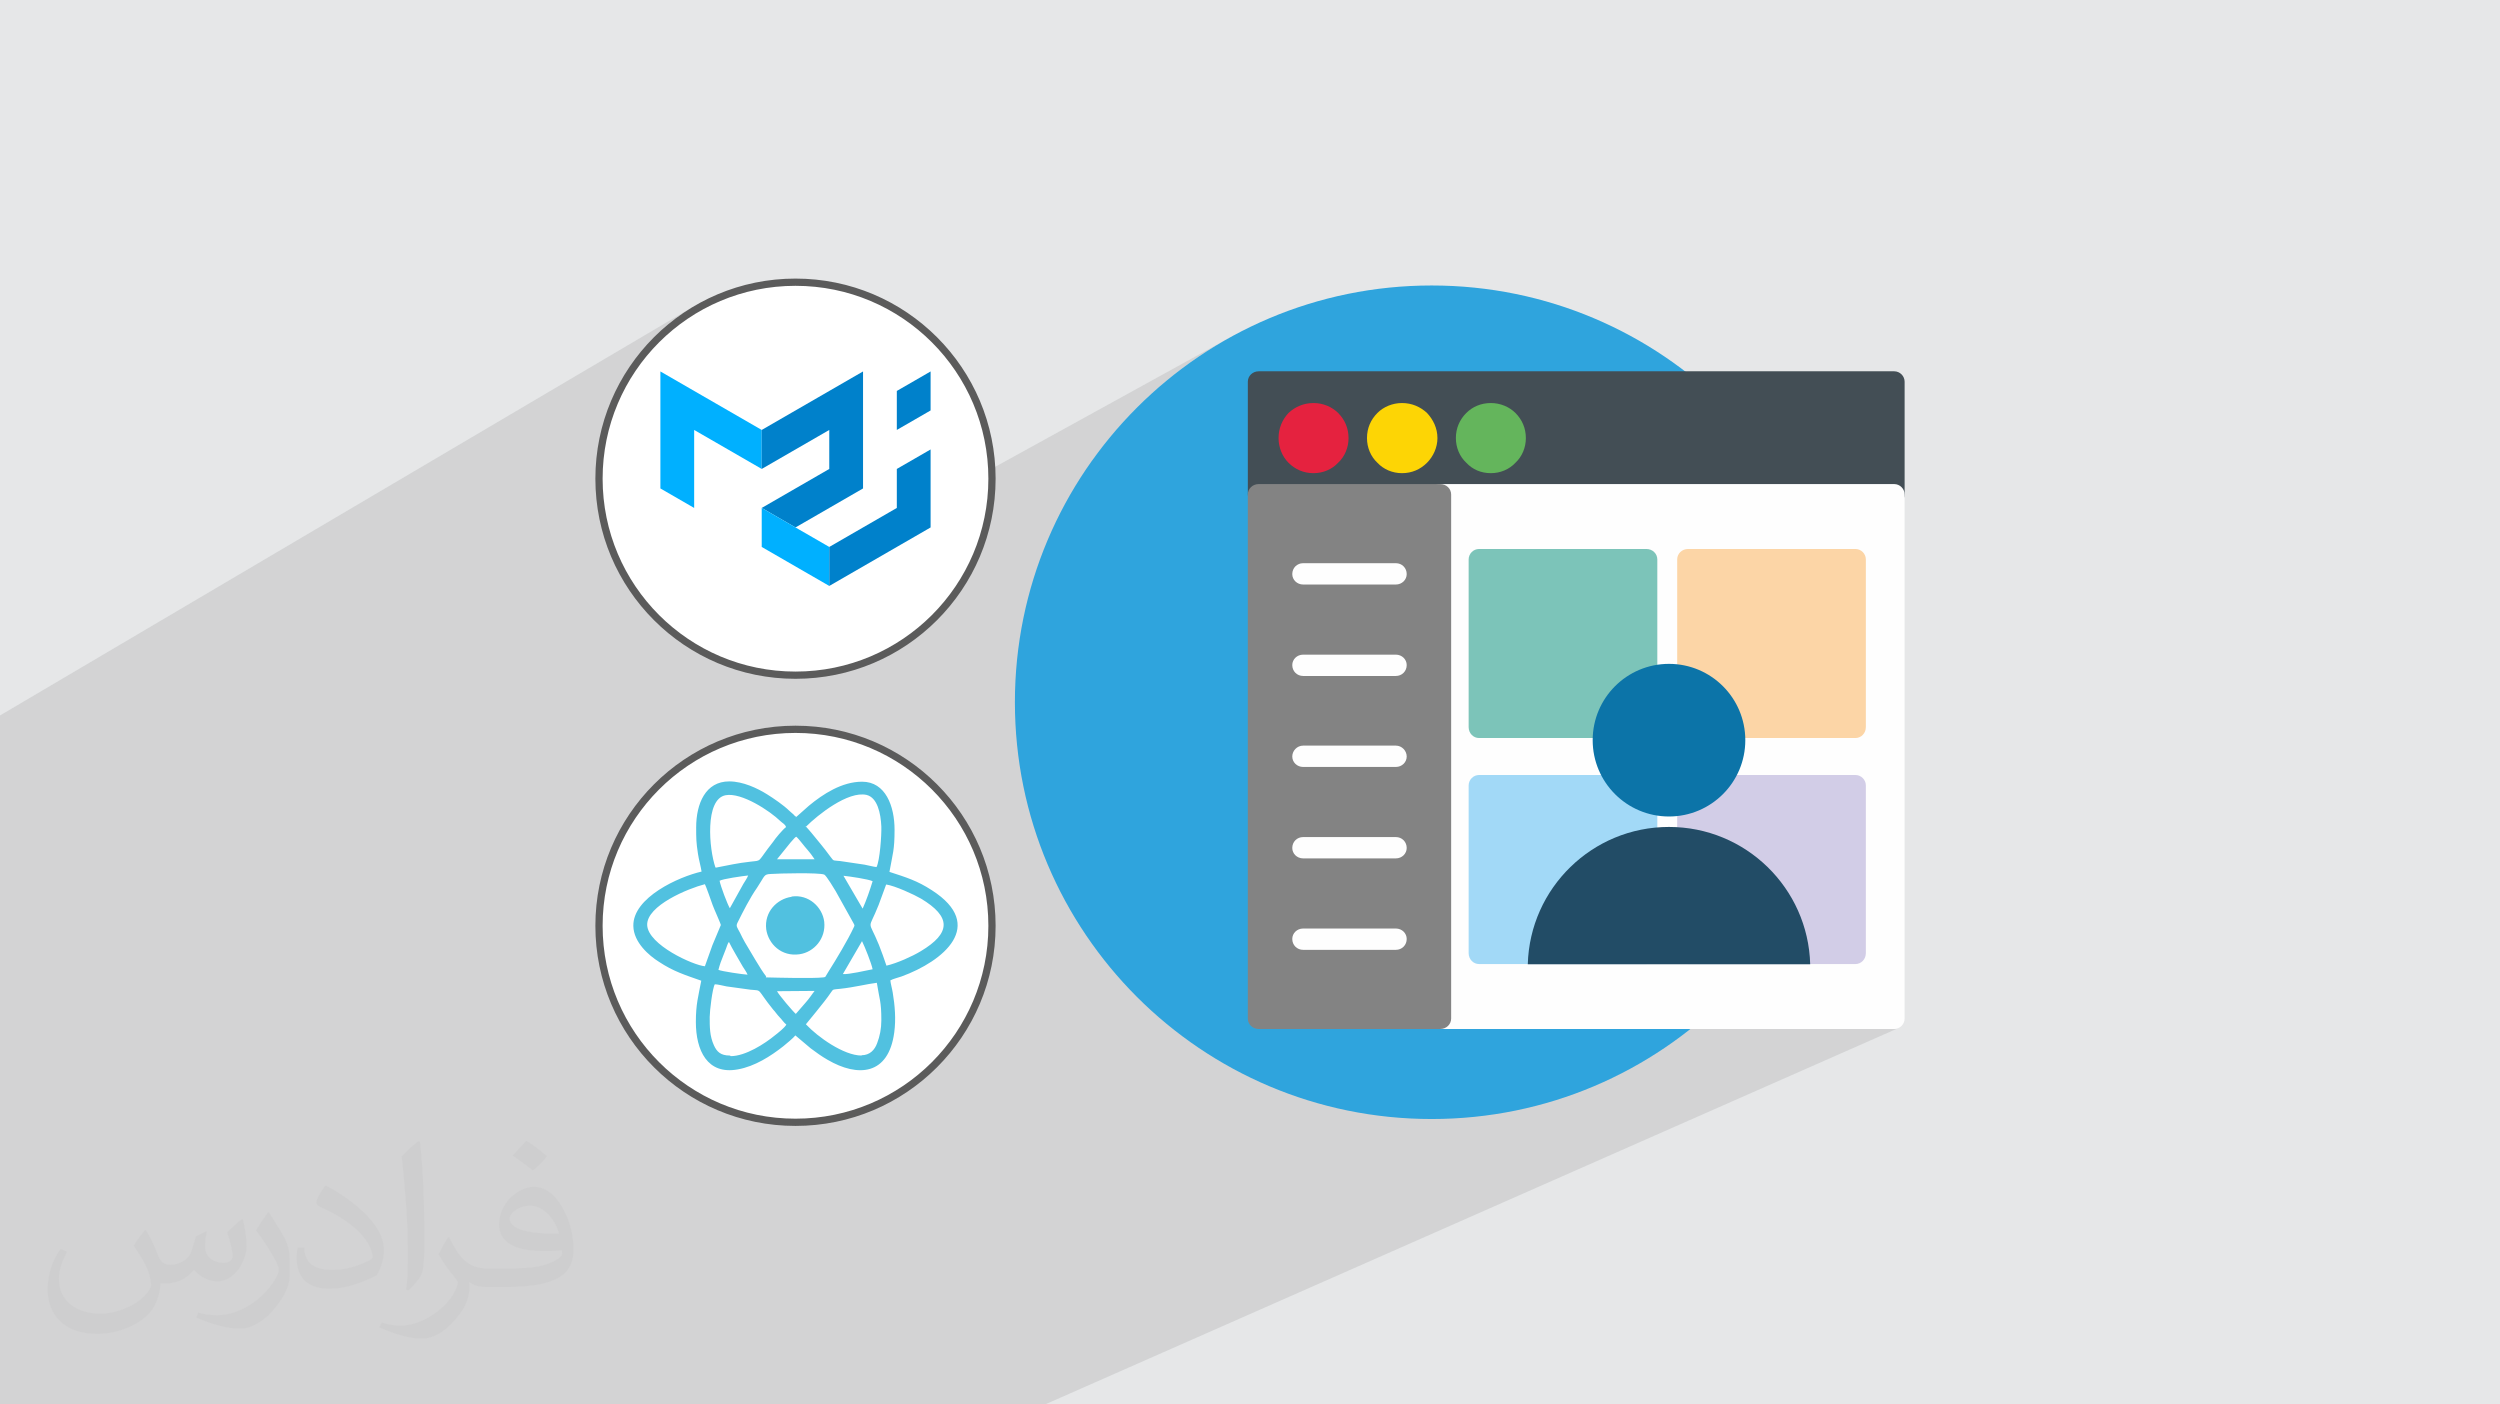 <?xml version="1.0" encoding="UTF-8"?>
<!DOCTYPE svg PUBLIC "-//W3C//DTD SVG 1.1//EN" "http://www.w3.org/Graphics/SVG/1.1/DTD/svg11.dtd">
<!-- Creator: CorelDRAW 2020 (64-Bit) -->
<svg xmlns="http://www.w3.org/2000/svg" xml:space="preserve" width="94.192mm" height="52.917mm" version="1.1" style="shape-rendering:geometricPrecision; text-rendering:geometricPrecision; image-rendering:optimizeQuality; fill-rule:evenodd; clip-rule:evenodd"
viewBox="0 0 9404.92 5283.66"
 xmlns:xlink="http://www.w3.org/1999/xlink"
 xmlns:xodm="http://www.corel.com/coreldraw/odm/2003">
 <defs>
  <style type="text/css">
   <![CDATA[
    .fil6 {fill:#FEFEFE}
    .fil19 {fill:#FCD5A6}
    .fil8 {fill:#E5223F}
    .fil10 {fill:#FDD505}
    .fil23 {fill:#D2CDE7}
    .fil21 {fill:#A2D9F7}
    .fil14 {fill:#838383}
    .fil17 {fill:#7CC4B9}
    .fil12 {fill:#64B55C}
    .fil4 {fill:#434E55}
    .fil30 {fill:#0C74A8}
    .fil31 {fill:#224C66}
    .fil27 {fill:#51C1E0}
    .fil0 {fill:#E6E7E8}
    .fil25 {fill:white}
    .fil16 {fill:#FEFEFE;fill-rule:nonzero}
    .fil7 {fill:#FEFEFE;fill-rule:nonzero}
    .fil26 {fill:#5B5B5B;fill-rule:nonzero}
    .fil20 {fill:#FCD5A6;fill-rule:nonzero}
    .fil9 {fill:#E5223F;fill-rule:nonzero}
    .fil11 {fill:#FDD505;fill-rule:nonzero}
    .fil24 {fill:#D2CDE7;fill-rule:nonzero}
    .fil22 {fill:#A2D9F7;fill-rule:nonzero}
    .fil15 {fill:#838383;fill-rule:nonzero}
    .fil18 {fill:#7CC4B9;fill-rule:nonzero}
    .fil13 {fill:#64B55C;fill-rule:nonzero}
    .fil3 {fill:#2FA4DD;fill-rule:nonzero}
    .fil5 {fill:#434E55;fill-rule:nonzero}
    .fil29 {fill:#0081CB;fill-rule:nonzero}
    .fil28 {fill:#00B0FF;fill-rule:nonzero}
    .fil2 {fill:#373435;fill-opacity:0.031}
    .fil1 {fill:#2B2A29;fill-opacity:0.102}
   ]]>
  </style>
 </defs>
 <g id="Layer_x0020_1">
  <polygon class="fil0" points="-0,0 9404.92,0 9404.92,5283.66 -0,5283.66 "/>
  <path class="fil1" d="M304.38 5283.66l-7.15 0 -37.9 0 -20.43 0 -5.7 0 -0.03 0 -33.54 0 -34.37 0 -6.21 0 -6.48 0 -5.98 0 -0.21 0 -10.07 0 -15.77 0 -3.13 0 -4.15 0 -13.58 0 -3.74 0 -40.96 0 -0.84 0 -20.68 0 -4.1 0 -12.53 0 -5.72 0 -10.94 0 -0.16 0 0 -3.29 0 -2.8 0 -18.77 0 -3.8 0 -3.46 0 -1.79 0 -2.31 0 -6.53 0 -6.34 0 -1.66 0 -13.81 0 -1.48 0 -16.95 0 -7.48 0 -4.22 0 -13.22 0 -2.81 0 -38.76 0 -2.06 0 -0.5 0 -8.35 0 -4.47 0 -25.72 0 -11.03 0 -13.07 0 -2.1 0 -1.53 0 -6.68 0 -13.28 0 -6.79 0 -12.67 0 -0.3 0 -0.01 0 -20.41 0 -15.78 0 -0.41 0 -3.4 0 -0.17 0 -8.48 0 -10.54 0 -0.88 0 -12.27 0 -2.84 0 -2.52 0 -11.39 0 -0.09 0 -13.86 0 -1.11 0 -5.03 0 -13.1 0 -0.5 0 -0.95 0 -4.18 0 -0.2 0 -0.31 0 -30.34 0 -10.94 0 -20.2 0 -1.94 0 -17.86 0 -4.82 0 -27.52 0 -34.03 0 -5.38 0 -0.03 0 -8.73 0 -12.25 0 -1.68 0 -0.54 0 -0.49 0 -4.88 0 -0.49 0 -0.01 0 -0.76 0 -3.6 0 -3.98 0 -4.31 0 -2.05 0 -0.06 0 -7.05 0 -0.87 0 -2.91 0 -2.09 0 -1.03 0 -1.91 0 -7.2 0 -6.27 0 -2.05 0 -1.04 0 -0.53 0 -0.15 0 -1.31 0 -2.27 0 -6.65 0 -4.27 0 -1.34 0 -4.03 0 -6.28 0 -1.05 0 -1.02 0 -0.98 0 -0.02 0 -0.53 0 -0.99 0 -3.39 0 -2.79 0 -1.16 0 -2.25 0 -15.75 0 -6.44 0 -0.09 0 -36.92 0 -0.67 0 -14.09 0 -11.06 0 -1.78 0 -8.47 0 -1.87 0 -17.72 0 -2.33 0 -7.65 0 -10.62 0 -6.42 0 -2.41 0 -4.25 0 -8.81 0 -5.37 0 -7.19 0 -21.76 0 -5.46 0 -11.56 0 -0.12 0 -6.16 0 -8.5 0 -6.81 0 -3.08 0 -2 0 -9.47 0 -0.08 0 -2.16 0 -1.62 0 -15.44 0 -0.39 0 -2.91 0 -6.46 0 -8.55 0 -3.4 0 -1.37 0 -4.87 0 -2.02 0 -5.92 0 -7.43 0 -5.08 0 -8.82 0 -10.26 0 -27.23 0 -1.85 0 -3.51 0 -4.02 0 -10.14 0 -3.69 0 -3.34 0 -1.71 0 -5.41 0 -3.4 0 -0.75 0 -18.82 0 -10.48 0 -34.21 0 -0.26 0 -4.6 0 -19.82 0 -76.72 0 -51.98 0 -19.17 0 -19.59 0 -61.51 0 -0.01 0 -10.06 0 -84.08 0 -38.37 0 -81.68 0 -7.9 0 -40.58 0 -4.7 0 -4.61 0 -121.86 0 -7.32 0 -1.79 0 -121.8 0 -2.67 0 -2.63 0 -3.87 0 -127.06 0 -2.37 0 -130.67 0 -13.58 0 -14.55 0 -241.95 0 -103.59 0 -24.84 0 -3.32 0 -11.13 0 -14.52 2617.91 -1543.82 -15.65 9.25 -15.4 9.62 -15.15 9.96 -14.89 10.32 -14.63 10.66 -14.36 11.01 -14.08 11.34 -13.8 11.67 -4.94 4.38 114.29 -67.34 30.96 -17.8 31.87 -16.33 32.74 -14.8 33.57 -13.24 34.35 -11.62 35.08 -9.95 35.77 -8.26 36.4 -6.5 36.99 -4.7 37.53 -2.86 38.04 -0.96 38.04 0.96 37.54 2.86 36.99 4.7 36.39 6.5 35.77 8.26 35.09 9.95 34.34 11.62 33.57 13.24 32.75 14.8 31.87 16.33 30.95 17.8 29.99 19.22 28.99 20.62 27.93 21.94 26.82 23.23 25.67 24.47 24.47 25.68 23.23 26.82 21.95 27.93 20.61 28.98 19.23 29.99 17.8 30.95 16.32 31.87 14.81 32.75 13.24 33.57 11.62 34.35 9.95 35.08 8.26 35.77 6.5 36.39 4.7 36.99 2.86 37.54 0.01 0.5 907.67 -500.1 -65.66 37.75 -63.61 40.79 -61.47 43.7 -59.23 46.55 -56.88 49.28 -54.46 51.92 -51.91 54.45 -49.28 56.89 -46.55 59.23 -20.54 28.89 603.12 -329.08 -6.02 4.81 -4.93 5.83 -3.71 6.66 -2.33 7.33 -0.81 7.83 0 22.27 40.91 -22.27 2390.78 0 0 424.26 0 39.19 7.82 -0.81 7.32 -2.32 -15.14 7.5 0 1927.92 -88.65 39.2 88.65 0 7.82 -0.81 7.32 -2.31 -3210.02 1415.81 -7.36 0 -80.81 0 -121.24 0 -390.48 0 -28.23 0 -53.83 0 -35.08 0 -69.7 0 -44.67 0 -81.44 0 -368.15 0 -52.05 0 -8.37 0 -79.82 0 -111.02 0 -23.26 0 -8.59 0 -39.8 0 -37.19 0 -35.63 0 -7.42 0 -56.56 0 -16.07 0 -126.71 0 -6.51 0 -16.8 0 -89.03 0 -24.41 0 -3.16 0 -217.92 0 -19.08 0 -1.9 0 -18.37 0 -8.27 0 -0.24 0 -33.1 0 -26.14 0 -10.15 0 -68.61 0 -39.52 0 -70.78 0 -8.27 0 -55.47 0 -0.49 0 -112.41 0 -44.9 0 -99.21 0 -52.91 0 -5.77 0 -2.5 0 -6 0 -5.37 0 -29 0 -28.95 0 -2.79 0 -45.02 0 -55.64 0 -1.14 0 -50.97 0 -0.33 0 -33.71 0 -43 0 -9.68 0 -5.86 0 -100.05 0 -15.53 0 -11.06 0 -2.08 0 -13.6 0 -2.74 0 -0.73 0 -5.32 0 -24.86 0 -43.82 0 -22.73 0 -48.01 0 -8.43 0 -24.29 0 -0.66 0 -65.98 0zm4430.81 -3886.87l0 0z"/>
  <path class="fil2" d="M548.54 4627.69c17.95,27.21 29.6,53.36 40.96,82.43 8.45,16.91 12.93,48.09 52.57,48.09 11.61,0 28.28,-3.42 43.06,-11.61 16.63,-8.73 29.32,-21.94 35.94,-42l15.85 -53.36 38.57 -19.02 2.64 2.64c-5.27,20.09 -6.59,39.36 -6.59,54.43 0,44.63 38.57,61.56 69.22,61.56 17.95,0 34.09,-8.73 34.09,-25.11 0,-21.13 -8.98,-57.06 -20.62,-89.29 17.95,-17.95 35.94,-35.94 56.53,-50.47l3.17 1.6c8.98,38.04 14,75.56 14,100.66 0,24.57 -10.83,51.79 -19.81,69.49 -18.49,34.87 -51.25,62.62 -90.87,62.62 -30.1,0 -63.65,-15.07 -86.66,-43.06l-1.32 0c-21.66,26.96 -55.22,51.25 -108.86,51.25l-16.63 0c-2.64,35.41 -10.29,60.49 -21.94,82.95 -31.95,62.34 -126.81,106.47 -216.1,106.47 -124.17,0 -186.51,-71.59 -186.51,-166.96 0,-58.91 19.27,-113.6 48.88,-152.42l24.29 10.04c-18.49,35.41 -30.91,68.68 -30.91,101.45 0,89.29 72.66,131.83 156.4,131.83 77.68,0 173.83,-49.41 191.28,-106.72 -6.59,-62.62 -30.1,-91.93 -66.04,-148.99 10.83,-19.02 24.83,-38.04 42.28,-58.38l3.17 0 0 0 0 0 -0.02 -0.09zm1432.13 -336.04c26.15,16.39 51.79,35.66 76.87,57.85 -14,19.81 -31.45,37.79 -53.11,53.64 -25.11,-20.34 -50.19,-37.79 -75.84,-56.27 17.42,-19.55 34.62,-38.29 52.04,-55.22l0 0 0 0 0 0 0 0 0 0 0.03 0zm13.47 244.11c-42.28,0 -76.87,27.75 -76.87,48.34 0,44.13 84.53,57.85 185.72,57.31 -12.68,-51.79 -57.06,-105.68 -108.86,-105.68l0.01 0.03zm-94.86 236.19c54.96,0 103.04,-1.6 139.74,-10.83 40.96,-10.29 75.56,-30.91 75.56,-45.17 0,-3.7 0,-8.19 -1.32,-11.89 -22.98,2.11 -49.41,2.11 -72.38,2.11 -74.49,0 -131.55,-16.91 -154.02,-58.66 -5.55,-11.61 -9.51,-24.57 -9.51,-39.36 0,-40.43 17.42,-79.79 48.09,-107 25.61,-22.45 53.89,-36.44 82.67,-36.44 52.04,0 93.51,41.75 122.57,107.54 15.85,35.94 26.68,77.4 26.68,129.72 0,34.87 -9.51,64.19 -31.17,85.85 -40.43,39.11 -114.92,53.89 -229.04,53.89l-51.79 0 0 0 -13.47 0c-28.28,0 -48.62,-5.02 -64.72,-17.42l-2.64 0c0.79,6.59 1.32,12.93 1.32,19.02 0,25.61 -8.45,58.38 -25.61,84.53 -50.72,75.3 -105.68,108.04 -153.24,108.04 -48.09,0 -107,-18.49 -160.11,-42.54l9.51 -18.49c17.17,7.13 40.96,11.89 73.7,11.89 85.85,0 198.66,-82.43 212.66,-163 -3.17,-6.59 -8.98,-15.32 -17.17,-24.57 -25.11,-29.85 -40.96,-54.68 -55.75,-80.83 12.68,-25.11 24.29,-45.17 35.13,-63.4l4.49 -0.53c36.72,74.77 69.99,117.55 144.23,117.55l11.61 0 0 0 53.89 0 0 0 0 0 0 0 0 0 0 0 0.09 0.01zm-371.98 79c6.34,-34.34 6.87,-72.91 6.87,-108.86l0 -53.36c0,-99.6 -12.68,-244.36 -22.98,-338.68 17.95,-19.27 43.06,-42 62.87,-57.31l5.81 1.6c13.47,118.62 16.63,256 16.63,383.06 0,33.3 -1.32,65.79 -4.49,89.55 -1.85,30.1 -19.27,52.83 -56.53,87.7l-8.19 -3.7zm-382.8 -157.19c1.85,46.77 24.83,83.49 105.15,83.49 49.93,0 92.19,-12.93 138.96,-35.13 8.45,-3.7 12.93,-8.73 12.93,-12.93 0,-29.32 -22.45,-68.15 -60.23,-103.55 -36.72,-33.3 -85.34,-62.62 -130.76,-82.18 -15.6,-6.59 -20.62,-13.47 -20.62,-20.09 0,-13.47 17.95,-41.75 32.77,-62.09l5.02 -0.53c52.04,27.21 110.17,67.64 153.24,112.53 39.11,41.47 63.4,83.49 63.4,129.19 0,33.81 -10.29,65.51 -26.96,95.11 -57.06,28.79 -117.83,50.72 -178.06,50.72 -73.17,0 -123.1,-34.34 -123.1,-114.92 0,-8.73 0,-22.19 3.17,-39.64l25.11 0 0 0 0 0 0 0 0 0 0 0 -0.02 0zm-132.37 -132.9l45.45 73.45c16.63,27.21 32.23,56.81 32.23,103.55l0 59.7c0,48.34 -30.91,100.13 -80.83,151.38 -39.11,34.62 -73.7,49.41 -105.68,49.41 -47.55,0 -101.98,-14.79 -164.85,-41.75l7.13 -18.49c19.81,5.27 42.79,9.77 71.06,9.77 90.36,-0.53 182.8,-66.57 225.08,-147.15 5.02,-9.26 6.87,-17.95 6.87,-24.04 0,-9.26 -5.02,-19.55 -8.98,-28.79 -22.98,-43.31 -48.62,-82.95 -76.87,-119.68 14.79,-23.25 29.6,-45.7 45.7,-67.9l3.7 0.53 0 0 0 0 0 0 0 0 0 0 -0.02 0.01z"/>
  <g id="_3038194096352">
   <path class="fil3" d="M6953.79 2641.84c0,-865.91 -701.97,-1567.88 -1567.9,-1567.88 -865.91,0 -1567.87,701.97 -1567.87,1567.88 0,865.91 701.96,1567.88 1567.87,1567.88 865.93,0 1567.9,-701.97 1567.9,-1567.88z"/>
   <polygon class="fil4" points="4735.19,1860.28 7125.97,1860.28 7125.97,1436.03 4735.19,1436.03 "/>
   <path class="fil5" d="M7085.03 1475.23l-2310.7 0 0 345.83 2310.7 0 0 -345.83zm-2349.84 -78.43l2390.78 0c21.39,0 39.14,17.82 39.14,39.23l0 424.26c0,21.35 -17.75,39.19 -39.14,39.19l-2390.78 0c-23.12,0 -40.91,-17.84 -40.91,-39.19l0 -424.26c0,-21.41 17.78,-39.23 40.91,-39.23l0 0z"/>
   <polygon class="fil6" points="5418.29,3831.77 7125.97,3831.77 7125.97,1860.28 5418.29,1860.28 "/>
   <path class="fil7" d="M7085.03 1899.47l-1625.85 0 0 1891.29 1625.85 0 0 -1891.29zm-1666.75 -78.42l1707.68 0c21.39,0 39.14,17.81 39.14,39.23l0 1971.49c0,21.38 -17.75,39.2 -39.14,39.2l-1707.68 0c-21.36,0 -39.17,-17.82 -39.17,-39.2l0 -1971.49c0,-21.42 17.81,-39.23 39.17,-39.23l0 0z"/>
   <path class="fil8" d="M4941.53 1555.44c49.8,0 92.51,41.02 92.51,92.68 0,51.7 -42.71,92.71 -92.51,92.71 -51.58,0 -92.5,-41.01 -92.5,-92.71 0,-51.66 40.92,-92.68 92.5,-92.68l0 0z"/>
   <path class="fil9" d="M4978.88 1610.67c-10.65,-8.91 -23.08,-14.22 -37.35,-14.22 -14.24,0 -28.46,5.31 -37.35,14.22 -8.9,8.91 -15.98,23.21 -15.98,37.44 0,14.29 7.08,26.73 15.98,37.42 8.9,8.96 23.12,14.28 37.35,14.28 14.28,0 26.7,-5.32 37.35,-14.28 8.94,-10.69 14.25,-23.13 14.25,-37.42 0,-14.23 -5.31,-28.54 -14.25,-37.44l0 0zm-37.35 -94.47c35.59,0 69.37,14.27 92.51,37.45 24.93,24.94 39.14,57.01 39.14,94.46 0,35.67 -14.21,69.51 -39.14,92.71 -23.13,24.97 -56.92,39.22 -92.51,39.22 -37.35,0 -69.36,-14.25 -94.28,-39.22 -23.1,-23.19 -37.36,-57.04 -37.36,-92.71 0,-37.44 14.27,-69.51 37.36,-94.46 24.91,-23.18 56.92,-37.45 94.28,-37.45l0 0z"/>
   <path class="fil10" d="M5274.2 1555.44c51.57,0 92.49,41.02 92.49,92.68 0,51.7 -40.92,92.71 -92.49,92.71 -49.8,0 -90.71,-41.01 -90.71,-92.71 0,-51.66 40.91,-92.68 90.71,-92.68l0 0z"/>
   <path class="fil11" d="M5311.54 1610.67c-8.9,-8.91 -23.11,-14.22 -37.34,-14.22 -14.24,0 -26.7,5.31 -35.61,14.22 -10.66,8.91 -15.98,23.21 -15.98,37.44 0,14.29 5.31,26.73 15.98,37.42 8.91,8.96 21.37,14.28 35.61,14.28 14.24,0 28.45,-5.32 37.34,-14.28 8.91,-10.69 16.04,-23.13 16.04,-37.42 0,-14.23 -7.13,-28.54 -16.04,-37.44l0 0zm-37.34 -94.47c37.34,0 69.36,14.27 94.26,37.45 23.15,24.94 39.15,57.01 39.15,94.46 0,35.67 -16,69.51 -39.15,92.71 -24.9,24.97 -56.91,39.22 -94.26,39.22 -35.61,0 -69.38,-14.25 -92.52,-39.22 -24.87,-23.19 -39.14,-57.04 -39.14,-92.71 0,-37.44 14.27,-69.51 39.14,-94.46 23.13,-23.18 56.91,-37.45 92.52,-37.45l0 0z"/>
   <path class="fil12" d="M5608.61 1555.44c51.6,0 92.49,41.02 92.49,92.68 0,51.7 -40.89,92.71 -92.49,92.71 -51.58,0 -92.49,-41.01 -92.49,-92.71 0,-51.66 40.91,-92.68 92.49,-92.68l0 0z"/>
   <path class="fil13" d="M5645.98 1610.67c-10.67,-8.91 -23.12,-14.22 -37.37,-14.22 -14.21,0 -28.47,5.31 -37.34,14.22 -8.91,8.91 -14.24,23.21 -14.24,37.44 0,14.29 5.33,26.73 14.24,37.42 8.88,8.96 23.13,14.28 37.34,14.28 14.26,0 26.7,-5.32 37.37,-14.28 8.9,-10.69 14.23,-23.13 14.23,-37.42 0,-14.23 -5.33,-28.54 -14.23,-37.44l0 0zm-37.37 -94.47c35.57,0 69.38,14.27 92.49,37.45 24.93,24.94 39.14,57.01 39.14,94.46 0,35.67 -14.21,69.51 -39.14,92.71 -23.11,24.97 -56.92,39.22 -92.49,39.22 -37.34,0 -69.38,-14.25 -92.49,-39.22 -24.9,-23.19 -39.15,-57.04 -39.15,-92.71 0,-37.44 14.25,-69.51 39.15,-94.46 23.11,-23.18 55.15,-37.45 92.49,-37.45l0 0z"/>
   <polygon class="fil14" points="4735.19,3831.77 5418.29,3831.77 5418.29,1860.28 4735.19,1860.28 "/>
   <path class="fil15" d="M5379.12 1899.47l-604.78 0 0 1891.29 604.78 0 0 -1891.29zm-643.93 -78.42l683.1 0c23.12,0 40.9,17.81 40.9,39.23l0 1971.49c0,21.38 -17.78,39.2 -40.9,39.2l-683.1 0c-23.12,0 -40.91,-17.82 -40.91,-39.2l0 -1971.49c0,-21.42 17.78,-39.23 40.91,-39.23l0 0z"/>
   <path class="fil16" d="M4902.41 2198.94c-23.13,0 -40.91,-17.84 -40.91,-39.19 0,-23.19 17.77,-41.04 40.91,-41.04l348.67 0c23.12,0 40.91,17.84 40.91,41.04 0,21.35 -17.79,39.19 -40.91,39.19l-348.67 0z"/>
   <path class="fil16" d="M4902.41 2542.98c-23.13,0 -40.91,-17.82 -40.91,-41.01 0,-21.39 17.77,-39.2 40.91,-39.2l348.67 0c23.12,0 40.91,17.81 40.91,39.2 0,23.18 -17.79,41.01 -40.91,41.01l-348.67 0z"/>
   <path class="fil16" d="M4902.41 2885.24c-23.13,0 -40.91,-17.84 -40.91,-39.28 0,-21.36 17.77,-40.98 40.91,-40.98l348.67 0c23.12,0 40.91,19.62 40.91,40.98 0,21.44 -17.79,39.28 -40.91,39.28l-348.67 0z"/>
   <path class="fil16" d="M4902.41 3229.25c-23.13,0 -40.91,-17.84 -40.91,-39.22 0,-23.16 17.77,-41.01 40.91,-41.01l348.67 0c23.12,0 40.91,17.84 40.91,41.01 0,21.38 -17.79,39.22 -40.91,39.22l-348.67 0z"/>
   <path class="fil16" d="M4902.41 3573.28c-23.13,0 -40.91,-17.78 -40.91,-40.97 0,-21.45 17.77,-39.23 40.91,-39.23l348.67 0c23.12,0 40.91,17.78 40.91,39.23 0,23.18 -17.79,40.97 -40.91,40.97l-348.67 0z"/>
   <polygon class="fil17" points="5564.14,2735.46 6193.83,2735.46 6193.83,2104.48 5564.14,2104.48 "/>
   <path class="fil18" d="M6154.76 2145.46l-549.7 0 0 550.81 549.7 0 0 -550.81zm-590.63 -80.21l629.69 0c23.16,0 40.94,17.79 40.94,39.23l0 630.97c0,23.22 -17.77,40.99 -40.94,40.99l-629.69 0c-21.34,0 -39.12,-17.76 -39.12,-40.99l0 -630.97c0,-21.44 17.78,-39.23 39.12,-39.23l0 0z"/>
   <polygon class="fil19" points="6350.42,2735.46 6980.11,2735.46 6980.11,2104.48 6350.42,2104.48 "/>
   <path class="fil20" d="M6939.18 2145.46l-549.69 0 0 550.81 549.69 0 0 -550.81zm-588.77 -80.21l629.7 0c21.34,0 39.16,17.79 39.16,39.23l0 630.97c0,23.22 -17.82,40.99 -39.16,40.99l-629.7 0c-23.16,0 -40.93,-17.76 -40.93,-40.99l0 -630.97c0,-21.44 17.76,-39.23 40.93,-39.23l0 0z"/>
   <polygon class="fil21" points="5564.14,3585.76 6193.83,3585.76 6193.83,2954.73 5564.14,2954.73 "/>
   <path class="fil22" d="M6154.76 2995.73l-549.7 0 0 550.77 549.7 0 0 -550.77zm-590.63 -80.23l629.69 0c23.16,0 40.94,17.87 40.94,39.23l0 631.02c0,23.18 -17.77,40.98 -40.94,40.98l-629.69 0c-21.34,0 -39.12,-17.79 -39.12,-40.98l0 -631.02c0,-21.36 17.78,-39.23 39.12,-39.23l0 0z"/>
   <polygon class="fil23" points="6350.42,3585.76 6980.11,3585.76 6980.11,2954.73 6350.42,2954.73 "/>
   <path class="fil24" d="M6939.18 2995.73l-549.69 0 0 550.77 549.69 0 0 -550.77zm-588.77 -80.23l629.7 0c21.34,0 39.16,17.87 39.16,39.23l0 631.02c0,23.18 -17.82,40.98 -39.16,40.98l-629.7 0c-23.16,0 -40.93,-17.79 -40.93,-40.98l0 -631.02c0,-21.36 17.76,-39.23 40.93,-39.23l0 0z"/>
   <g>
    <path class="fil25" d="M3731.84 3482.84c0,-408.26 -330.96,-739.22 -739.22,-739.22 -408.25,0 -739.21,330.96 -739.21,739.22 0,408.25 330.96,739.21 739.21,739.21 408.26,0 739.22,-330.96 739.22,-739.21z"/>
    <path class="fil26" d="M3718.22 3482.84c0,-200.37 -81.22,-381.78 -212.52,-513.08 -131.3,-131.3 -312.71,-212.52 -513.08,-212.52 -200.37,0 -381.77,81.22 -513.07,212.52 -131.3,131.3 -212.52,312.72 -212.52,513.08 0,200.37 81.22,381.77 212.52,513.07 131.3,131.3 312.71,212.52 513.07,212.52 200.38,0 381.78,-81.22 513.08,-212.52 131.3,-131.3 212.52,-312.71 212.52,-513.07zm-193.28 -532.32c136.24,136.22 220.51,324.44 220.51,532.32 0,207.88 -84.26,396.09 -220.51,532.31 -136.22,136.24 -324.44,220.51 -532.32,220.51 -207.88,0 -396.09,-84.26 -532.31,-220.51 -136.24,-136.22 -220.51,-324.44 -220.51,-532.31 0,-207.89 84.26,-396.1 220.51,-532.32 136.22,-136.24 324.44,-220.51 532.31,-220.51 207.89,0 396.1,84.26 532.32,220.51z"/>
    <path class="fil27" d="M2745.64 3970.89c-33.93,0 -48.63,-13.57 -59.93,-38.45 -15.84,-35.06 -15.84,-67.85 -15.84,-106.3 0,-22.62 10.17,-108.56 19.23,-123.26 11.3,0 31.66,5.66 44.09,7.92l90.47 12.44c46.37,4.52 19.22,-6.79 84.81,74.63 4.52,4.52 7.92,9.05 11.31,13.57 5.65,6.79 7.92,10.18 12.43,14.71 9.05,9.04 16.96,21.48 26.01,28.28 -5.65,11.3 -31.66,31.66 -41.84,39.57 -39.58,32.8 -111.95,79.17 -167.37,79.17l-1.13 -1.14 0 0 0 0 0 0 -2.27 -1.13zm495.31 0c-66.72,0 -165.1,-70.11 -209.2,-117.6 1.13,-2.27 71.24,-84.82 92.73,-117.61 11.31,-16.96 9.05,-12.44 36.2,-15.84 53.15,-5.64 100.64,-18.08 137.96,-22.61 10.17,65.59 16.95,67.85 16.95,141.36 0,30.53 -5.65,59.93 -15.83,85.94 -9.05,24.88 -27.15,45.24 -58.8,45.24l1.13 0 0 0 0 0 0 0 -1.14 1.12zm-246.53 -156.06c-10.17,-7.92 -65.59,-73.5 -71.23,-85.95l141.35 -1.12c-2.26,2.26 -12.43,16.95 -15.83,21.48 -5.65,7.92 -11.3,14.71 -18.09,22.62l-37.32 42.97 0 0 0 0 0 0 1.13 0zm-291.76 -166.22c4.52,-18.09 11.3,-37.32 18.08,-53.15 3.4,-9.05 6.79,-18.09 10.18,-26.01 3.38,-7.92 5.65,-19.22 11.3,-26.02 11.31,23.75 37.32,66.72 52.02,92.74 5.65,9.05 14.7,21.48 18.09,30.52 -19.22,-1.13 -96.12,-12.43 -109.69,-18.08l0 0 0 0 0.01 0zm540.54 -107.43c10.17,20.35 35.06,82.56 39.58,105.16 -23.74,4.52 -91.6,20.35 -111.96,18.09l72.38 -124.39 -1.13 1.14 0 0 1.13 0zm91.59 91.59c-9.04,-27.14 -18.08,-52.02 -28.27,-78.03 -41.84,-102.89 -41.84,-47.49 -1.13,-150.4l28.28 -76.89c32.79,4.52 106.3,38.45 131.18,53.15 113.08,67.85 114.21,128.91 -1.14,197.9 -31.66,19.22 -89.34,45.23 -128.92,54.28l0 0 0 0 0 0 0 0 0 0zm-683.02 2.27c-42.97,-3.39 -213.73,-80.3 -217.12,-154.93 -2.27,-73.5 154.93,-137.97 217.12,-153.8 2.26,2.27 26.01,68.98 29.41,79.16 3.39,10.17 31.66,72.37 30.53,74.64 0,1.13 -28.28,66.71 -31.67,75.77l-28.27 79.16 0 0 0 0 0 0 0 0zm230.7 38.44c-22.63,-28.27 -59.94,-96.11 -80.3,-128.91 -6.78,-11.3 -12.44,-23.74 -18.09,-35.06 -11.31,-21.48 -15.84,-24.87 -10.17,-37.31 22.62,-45.23 46.37,-92.74 74.63,-133.45 29.42,-44.1 23.74,-49.75 50.89,-50.88 30.53,-2.27 182.06,-5.66 201.29,2.26 7.92,3.39 39.59,56.54 42.97,62.2l66.72 119.87c4.52,9.05 5.65,7.92 1.13,16.96 -21.48,46.36 -65.59,119.87 -94.99,166.23 -14.7,23.74 -9.05,19.23 -19.23,21.49 -38.44,4.52 -171.88,1.13 -215.98,0l0 -2.26 0 0 0 0 0 0 1.14 -1.13zm361.86 -256.71l-71.24 -122.13c22.62,2.27 92.73,12.43 109.69,20.35 -10.18,33.93 -23.74,72.38 -37.32,102.9l-1.13 -1.13zm-538.3 -102.9c12.44,-7.92 88.21,-18.09 108.57,-20.35 -3.39,9.04 -12.44,22.62 -18.09,31.66l-50.89 91.59c-9.05,-14.69 -35.06,-83.67 -38.44,-102.9l-1.14 0 0 0 0 0 0 0zm270.28 -147.01c7.91,-7.91 13.57,-16.95 19.22,-19.21 5.65,4.52 14.7,15.83 19.22,21.48 18.09,23.74 30.53,33.93 49.75,63.32l-141.36 0 52.02 -64.45 1.13 -1.14 0 0 0 0 0.01 0zm56.53 -57.67c42.98,-42.97 157.19,-134.58 227.31,-118.74 40.72,10.17 53.15,68.99 55.41,118.74 1.14,31.66 -5.65,128.91 -18.09,152.66 -12.43,-1.13 -31.66,-6.78 -45.23,-9.05l-91.59 -13.56c-27.15,-3.39 -22.63,2.26 -36.2,-15.84 -31.66,-42.97 -42.97,-54.28 -70.1,-88.21 -7.92,-10.17 -15.84,-18.09 -23.75,-27.14l0 -1.14 0 0 0 0 0 0 2.26 2.27zm-341.51 153.8c-23.74,-67.86 -40.71,-256.7 38.45,-271.41 59.93,-11.3 166.24,58.81 205.82,97.25 7.91,7.92 18.08,11.31 21.48,22.62 -12.43,9.06 -40.71,42.97 -48.63,55.42 -63.32,80.29 -39.58,68.99 -84.82,74.63 -52.01,5.66 -82.55,13.57 -131.17,22.63l0 -1.14 0 0 0 0 0 0 -1.13 0.01zm303.07 -191.11c-6.78,-3.39 -2.26,0 -6.78,-5.65l-19.22 -16.96c-19.23,-19.22 -58.8,-46.37 -82.56,-61.07 -36.19,-22.62 -90.46,-48.63 -142.48,-48.63 -89.34,0 -124.39,83.68 -124.39,173.02 0,40.72 0,55.41 6.78,99.51 3.39,22.63 10.18,45.24 13.57,66.72 -84.81,19.22 -258.96,97.25 -256.69,204.69 1.12,62.2 59.93,111.95 96.11,134.57 54.28,36.19 98.38,49.75 159.45,71.24 -11.3,59.93 -20.36,88.21 -20.36,154.93 0,107.44 42.98,200.16 158.32,178.67 63.32,-11.3 123.26,-49.74 170.76,-87.07 12.43,-10.17 38.44,-31.67 45.23,-40.71l57.67 48.63c21.49,15.83 39.58,29.41 63.32,42.96 114.22,66.72 229.56,58.81 251.05,-102.9 6.78,-49.75 2.26,-101.78 -5.66,-149.26 -2.26,-14.71 -7.92,-33.93 -9.04,-46.37 9.04,-5.65 32.79,-11.3 41.84,-14.7 158.32,-57.67 320.03,-192.24 114.22,-324.55 -55.42,-36.19 -97.26,-48.63 -159.45,-68.98 12.43,-70.11 19.22,-81.43 19.22,-158.33 0,-89.34 -33.93,-180.94 -122.13,-180.94 -75.78,0 -147.02,46.37 -200.17,90.47l-49.75 44.1 2.27 -3.39 0 0 0 0 0 0 -1.14 0z"/>
    <path class="fil27" d="M2977.46 3373.8c-54.27,7.92 -102.89,56.54 -94.98,122.13 7.91,55.42 57.66,104.04 125.52,93.87 54.28,-7.92 99.52,-58.81 92.73,-122.14 -6.79,-55.41 -58.8,-104.03 -122.14,-94.99l0 0 0 0 -1.14 1.13z"/>
    <path class="fil25" d="M3731.84 1800.84c0,-408.26 -330.96,-739.21 -739.22,-739.21 -408.25,0 -739.21,330.95 -739.21,739.21 0,408.25 330.96,739.21 739.21,739.21 408.26,0 739.22,-330.96 739.22,-739.21z"/>
    <path class="fil26" d="M3718.22 1800.84c0,-200.38 -81.22,-381.78 -212.52,-513.08 -131.3,-131.3 -312.71,-212.52 -513.08,-212.52 -200.37,0 -381.77,81.22 -513.07,212.52 -131.3,131.3 -212.52,312.71 -212.52,513.08 0,200.37 81.22,381.77 212.52,513.07 131.3,131.3 312.71,212.52 513.07,212.52 200.38,0 381.78,-81.22 513.08,-212.52 131.3,-131.3 212.52,-312.71 212.52,-513.07zm-193.28 -532.32c136.24,136.22 220.51,324.44 220.51,532.32 0,207.88 -84.26,396.09 -220.51,532.32 -136.22,136.23 -324.44,220.5 -532.32,220.5 -207.88,0 -396.09,-84.26 -532.31,-220.5 -136.24,-136.23 -220.51,-324.45 -220.51,-532.32 0,-207.89 84.26,-396.1 220.51,-532.32 136.22,-136.23 324.44,-220.51 532.31,-220.51 207.89,0 396.1,84.27 532.32,220.51z"/>
    <g>
     <polygon class="fil28" points="2484.37,1837.51 2484.37,1397.36 2865.56,1617.44 2865.56,1764.15 2611.43,1617.44 2611.43,1910.87 "/>
     <polygon class="fil29" points="2865.56,1617.44 3246.74,1397.36 3246.74,1837.51 2992.62,1984.23 2865.56,1910.87 3119.69,1764.15 3119.69,1617.44 2865.56,1764.15 "/>
     <polygon class="fil28" points="2865.56,1910.87 2865.56,2057.58 3119.69,2204.31 3119.69,2057.58 "/>
     <path class="fil29" d="M3119.69 2204.3l381.19 -220.07 0 -293.44 -127.07 73.36 0 146.72 -254.13 146.72 0 146.71zm254.13 -586.86l0 -146.72 127.07 -73.36 0 146.72 -127.07 73.36z"/>
    </g>
   </g>
   <g>
    <circle class="fil30" cx="6278.7" cy="2784.53" r="287.1"/>
    <path class="fil31" d="M6278.69 3110.92c288.54,0 523.35,229.94 531.22,516.58l-1062.43 0c7.87,-286.64 242.68,-516.58 531.22,-516.58z"/>
   </g>
  </g>
 </g>
</svg>
